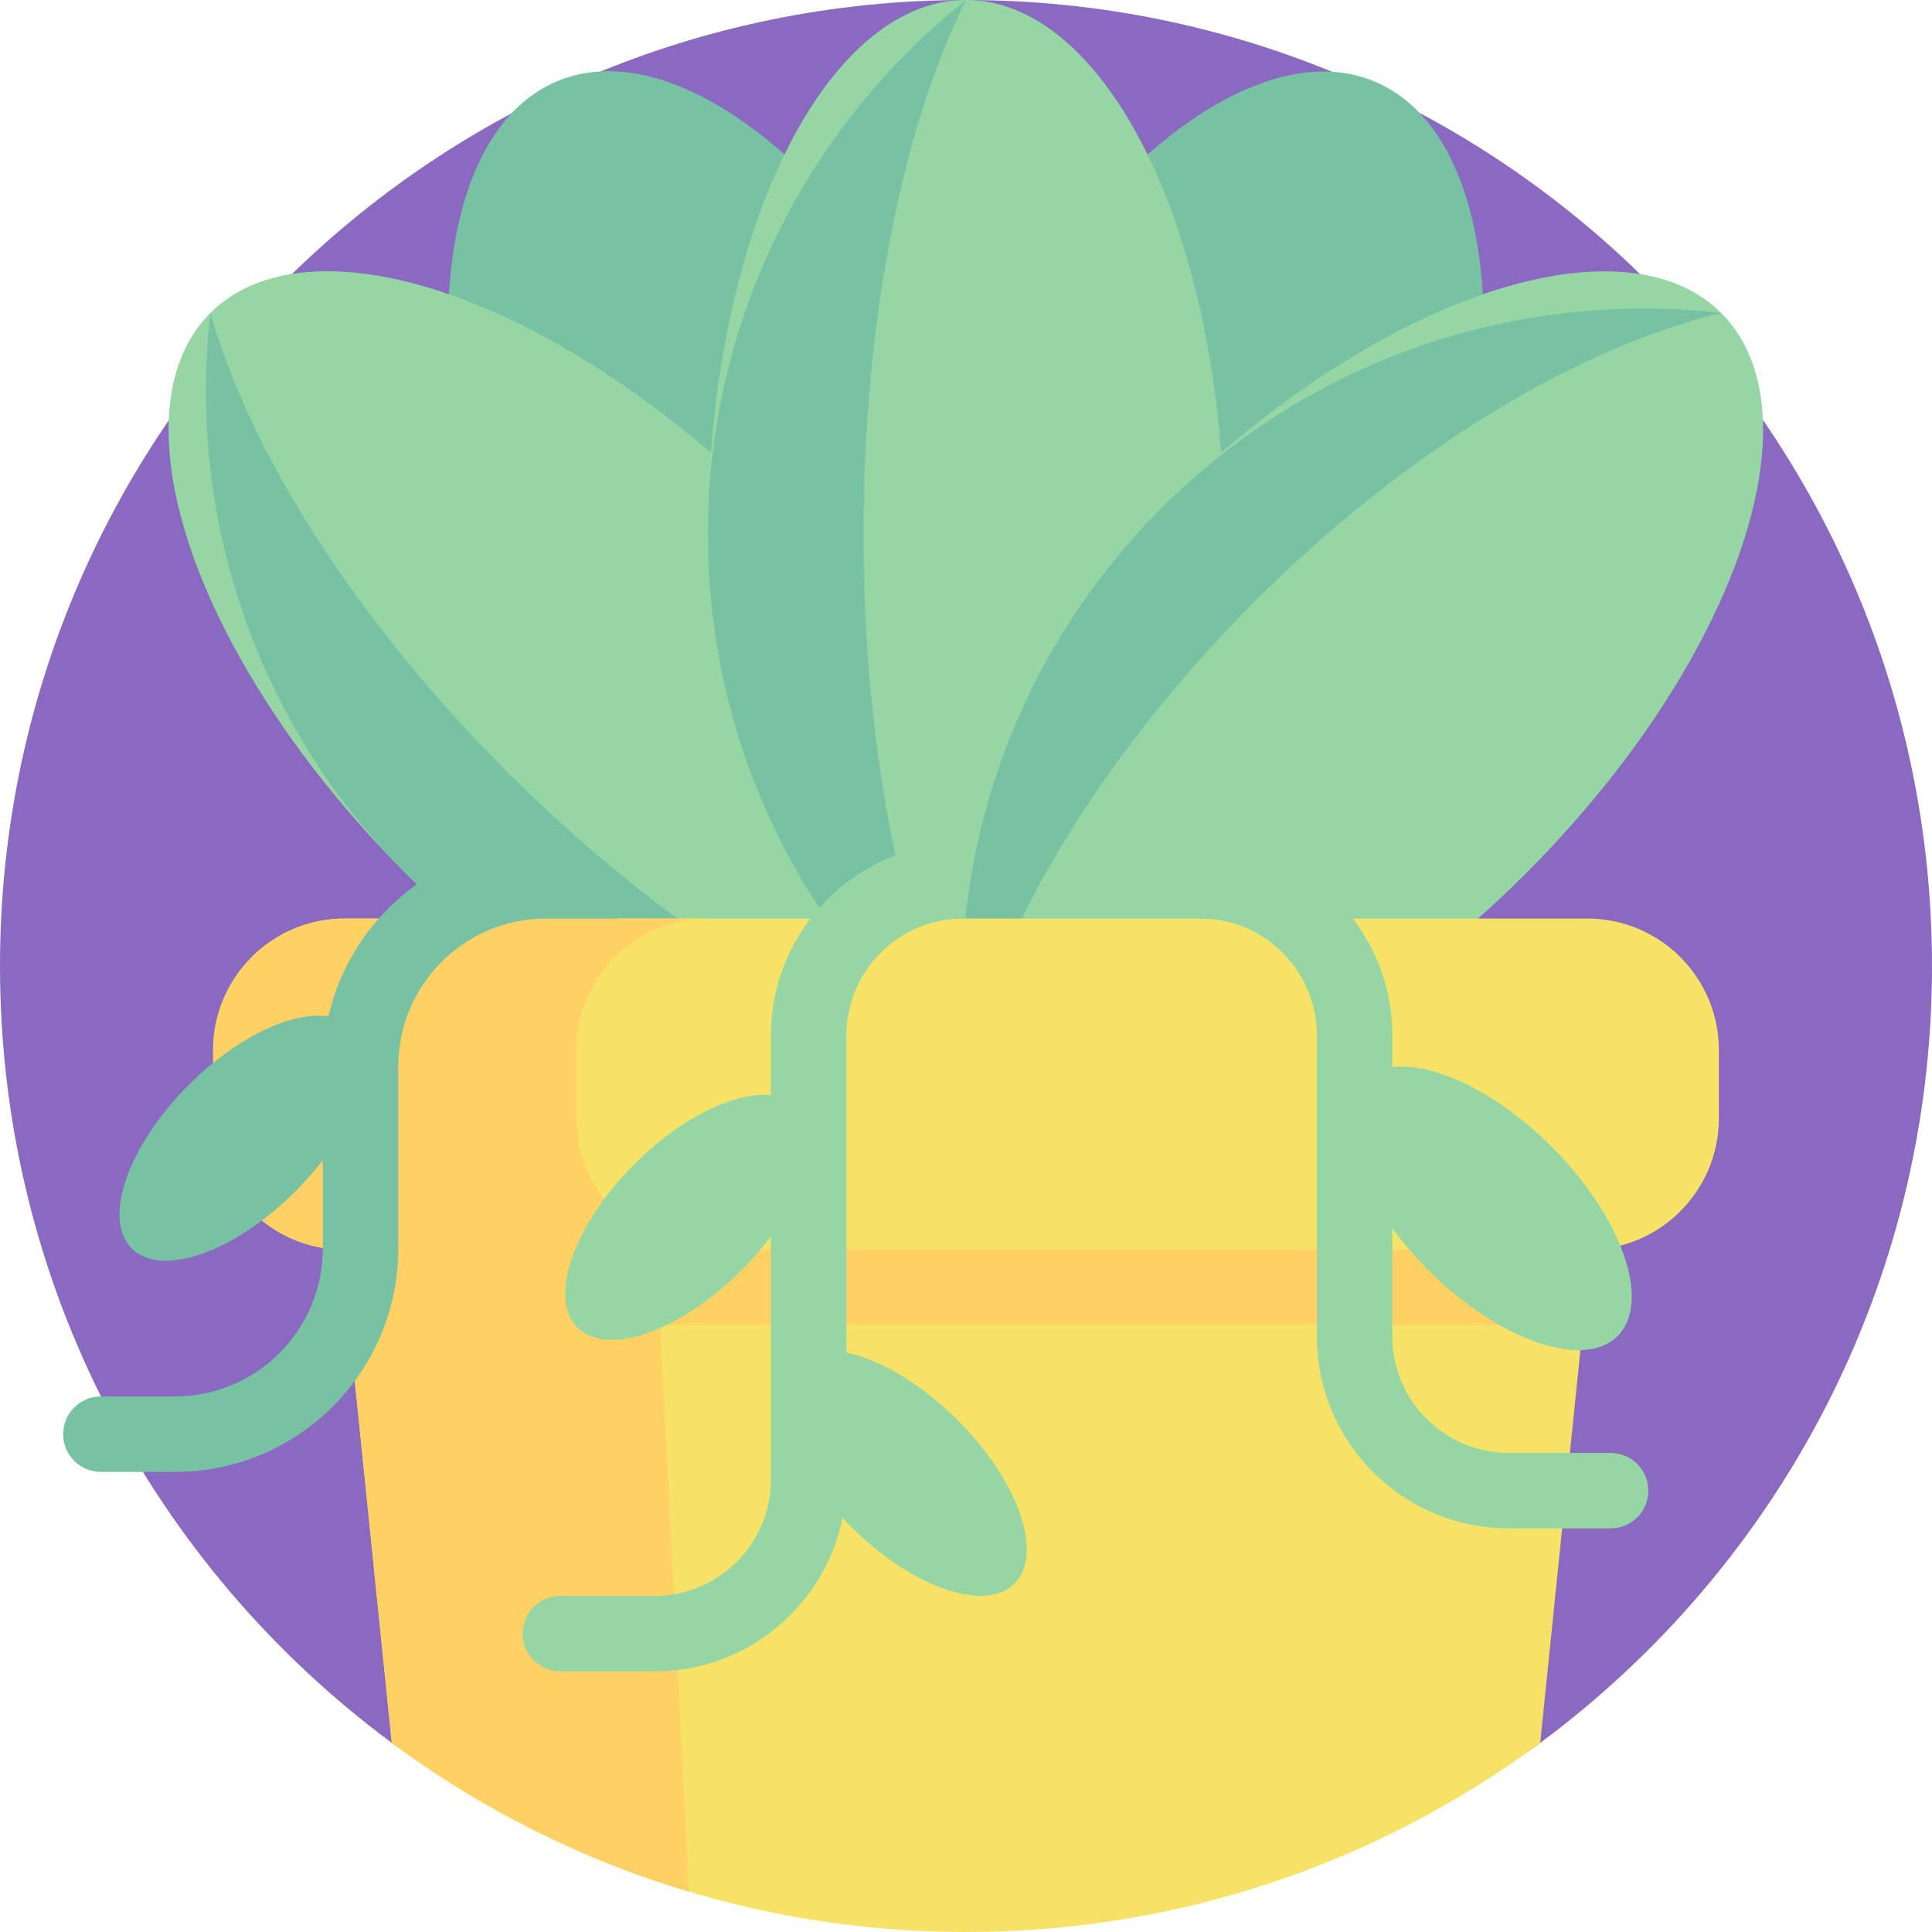 <svg id="Capa_1" enable-background="new 0 0 512 512" height="512" viewBox="0 0 512 512" width="512" xmlns="http://www.w3.org/2000/svg"><g><path d="m512 256c0 84.39-40.84 159.25-103.83 205.88-42.54 31.49-95.18 26.214-152.17 26.214-25.52 0-50.17-3.74-73.42-10.69-28.69-8.57-55.26 1.866-78.75-15.524-62.99-46.63-103.83-121.49-103.83-205.88 0-141.38 114.62-256 256-256s256 114.62 256 256z" fill="#8a6ac1"/><ellipse cx="201.916" cy="152.326" fill="#78c2a4" rx="68.395" ry="141.59" transform="matrix(.924 -.382 .382 .924 -42.875 88.679)"/><ellipse cx="310.084" cy="152.326" fill="#78c2a4" rx="141.59" ry="68.395" transform="matrix(.382 -.924 .924 .382 50.863 380.712)"/><ellipse cx="155.881" cy="183.06" fill="#95d6a4" rx="68.395" ry="141.59" transform="matrix(.707 -.707 .707 .707 -83.787 163.842)"/><path d="m255.998 283.183c-52.88 6.05-107.92-11.2-148.48-51.76s-57.81-95.6-51.76-148.48c10.33 36.5 38.08 81.04 78.64 121.6s85.1 68.31 121.6 78.64z" fill="#78c2a4"/><ellipse cx="256" cy="141.59" fill="#95d6a4" rx="68.395" ry="141.59"/><path d="m228.845 141.59c0 57.36 10.61 108.47 27.15 141.59-41.67-33.12-68.39-84.23-68.39-141.59 0-57.37 26.72-108.48 68.39-141.59-16.54 33.11-27.15 84.22-27.15 141.59z" fill="#78c2a4"/><ellipse cx="356.119" cy="183.06" fill="#95d6a4" rx="141.59" ry="68.395" transform="matrix(.707 -.707 .707 .707 -25.138 305.431)"/><path d="m456.238 82.941c-37.81 9.02-83.18 35.93-123.74 76.49s-67.47 85.94-76.5 123.75c-6.05-52.88 11.2-107.92 51.76-148.49 40.56-40.56 95.6-57.8 148.48-51.75z" fill="#78c2a4"/><g><path d="m424.6 301.28-5.1 49.88-11.33 110.72c-42.54 31.49-95.18 50.12-152.17 50.12s-109.63-18.63-152.17-50.12l-11.33-110.72-5.1-49.88z" fill="#f6e266"/><path d="m424.6 301.283-5.1 49.88h-327l-5.1-49.88z" fill="#ffd064"/><path d="m182.58 501.31c-28.69-8.57-55.26-22.04-78.75-39.43l-16.42-160.59h85.03z" fill="#ffd064"/><path d="m420.65 331.216h-329.3c-19.257 0-34.867-15.611-34.867-34.867v-18.056c0-19.257 15.611-34.867 34.867-34.867h329.3c19.257 0 34.867 15.611 34.867 34.867v18.056c0 19.256-15.611 34.867-34.867 34.867z" fill="#f6e266"/><path d="m187.623 331.222h-96.27c-19.26 0-34.87-15.61-34.87-34.87v-18.06c0-19.25 15.61-34.86 34.87-34.86h96.27c-19.26 0-34.87 15.61-34.87 34.86v18.06c0 19.26 15.61 34.87 34.87 34.87z" fill="#ffd064"/></g><path d="m46.34 390.07h-19.604c-5.523 0-10-4.477-10-10 0-5.523 4.477-10 10-10h19.604c21.655 0 39.209-17.554 39.209-39.209v-48.233c0-32.7 26.509-59.209 59.209-59.209l18.629 20h-18.629c-21.655 0-39.209 17.554-39.209 39.209v48.233c0 32.701-26.509 59.209-59.209 59.209z" fill="#78c2a4"/><g fill="#95d6a4"><path d="m173.414 442.944h-24.917c-5.523 0-10-4.477-10-10 0-5.523 4.477-10 10-10h24.917c17.067 0 30.902-13.835 30.902-30.902v-117.72c0-28.068 22.835-50.903 50.902-50.903v20c-17.04 0-30.902 13.863-30.902 30.903v117.719c0 28.113-22.79 50.903-50.902 50.903z"/><path d="m426.823 405.035h-26.949c-28.113 0-50.902-22.79-50.902-50.902v-79.81c0-17.04-13.862-30.903-30.902-30.903v-20c28.067 0 50.902 22.835 50.902 50.903v79.81c0 17.067 13.836 30.903 30.903 30.903h26.949c5.523 0 10 4.477 10 10-.001 5.522-4.478 9.999-10.001 9.999z"/><ellipse cx="239.702" cy="390.451" rx="19.971" ry="41.343" transform="matrix(.707 -.707 .707 .707 -205.883 283.855)"/><ellipse cx="394.94" cy="320.225" rx="23.111" ry="47.843" transform="matrix(.707 -.707 .707 .707 -110.759 373.056)"/></g><ellipse cx="64.174" cy="301.662" fill="#78c2a4" rx="41.343" ry="19.971" transform="matrix(.707 -.707 .707 .707 -194.511 133.733)"/><ellipse cx="182.328" cy="322.617" fill="#95d6a4" rx="41.343" ry="19.971" transform="matrix(.707 -.707 .707 .707 -174.722 223.418)"/></g></svg>